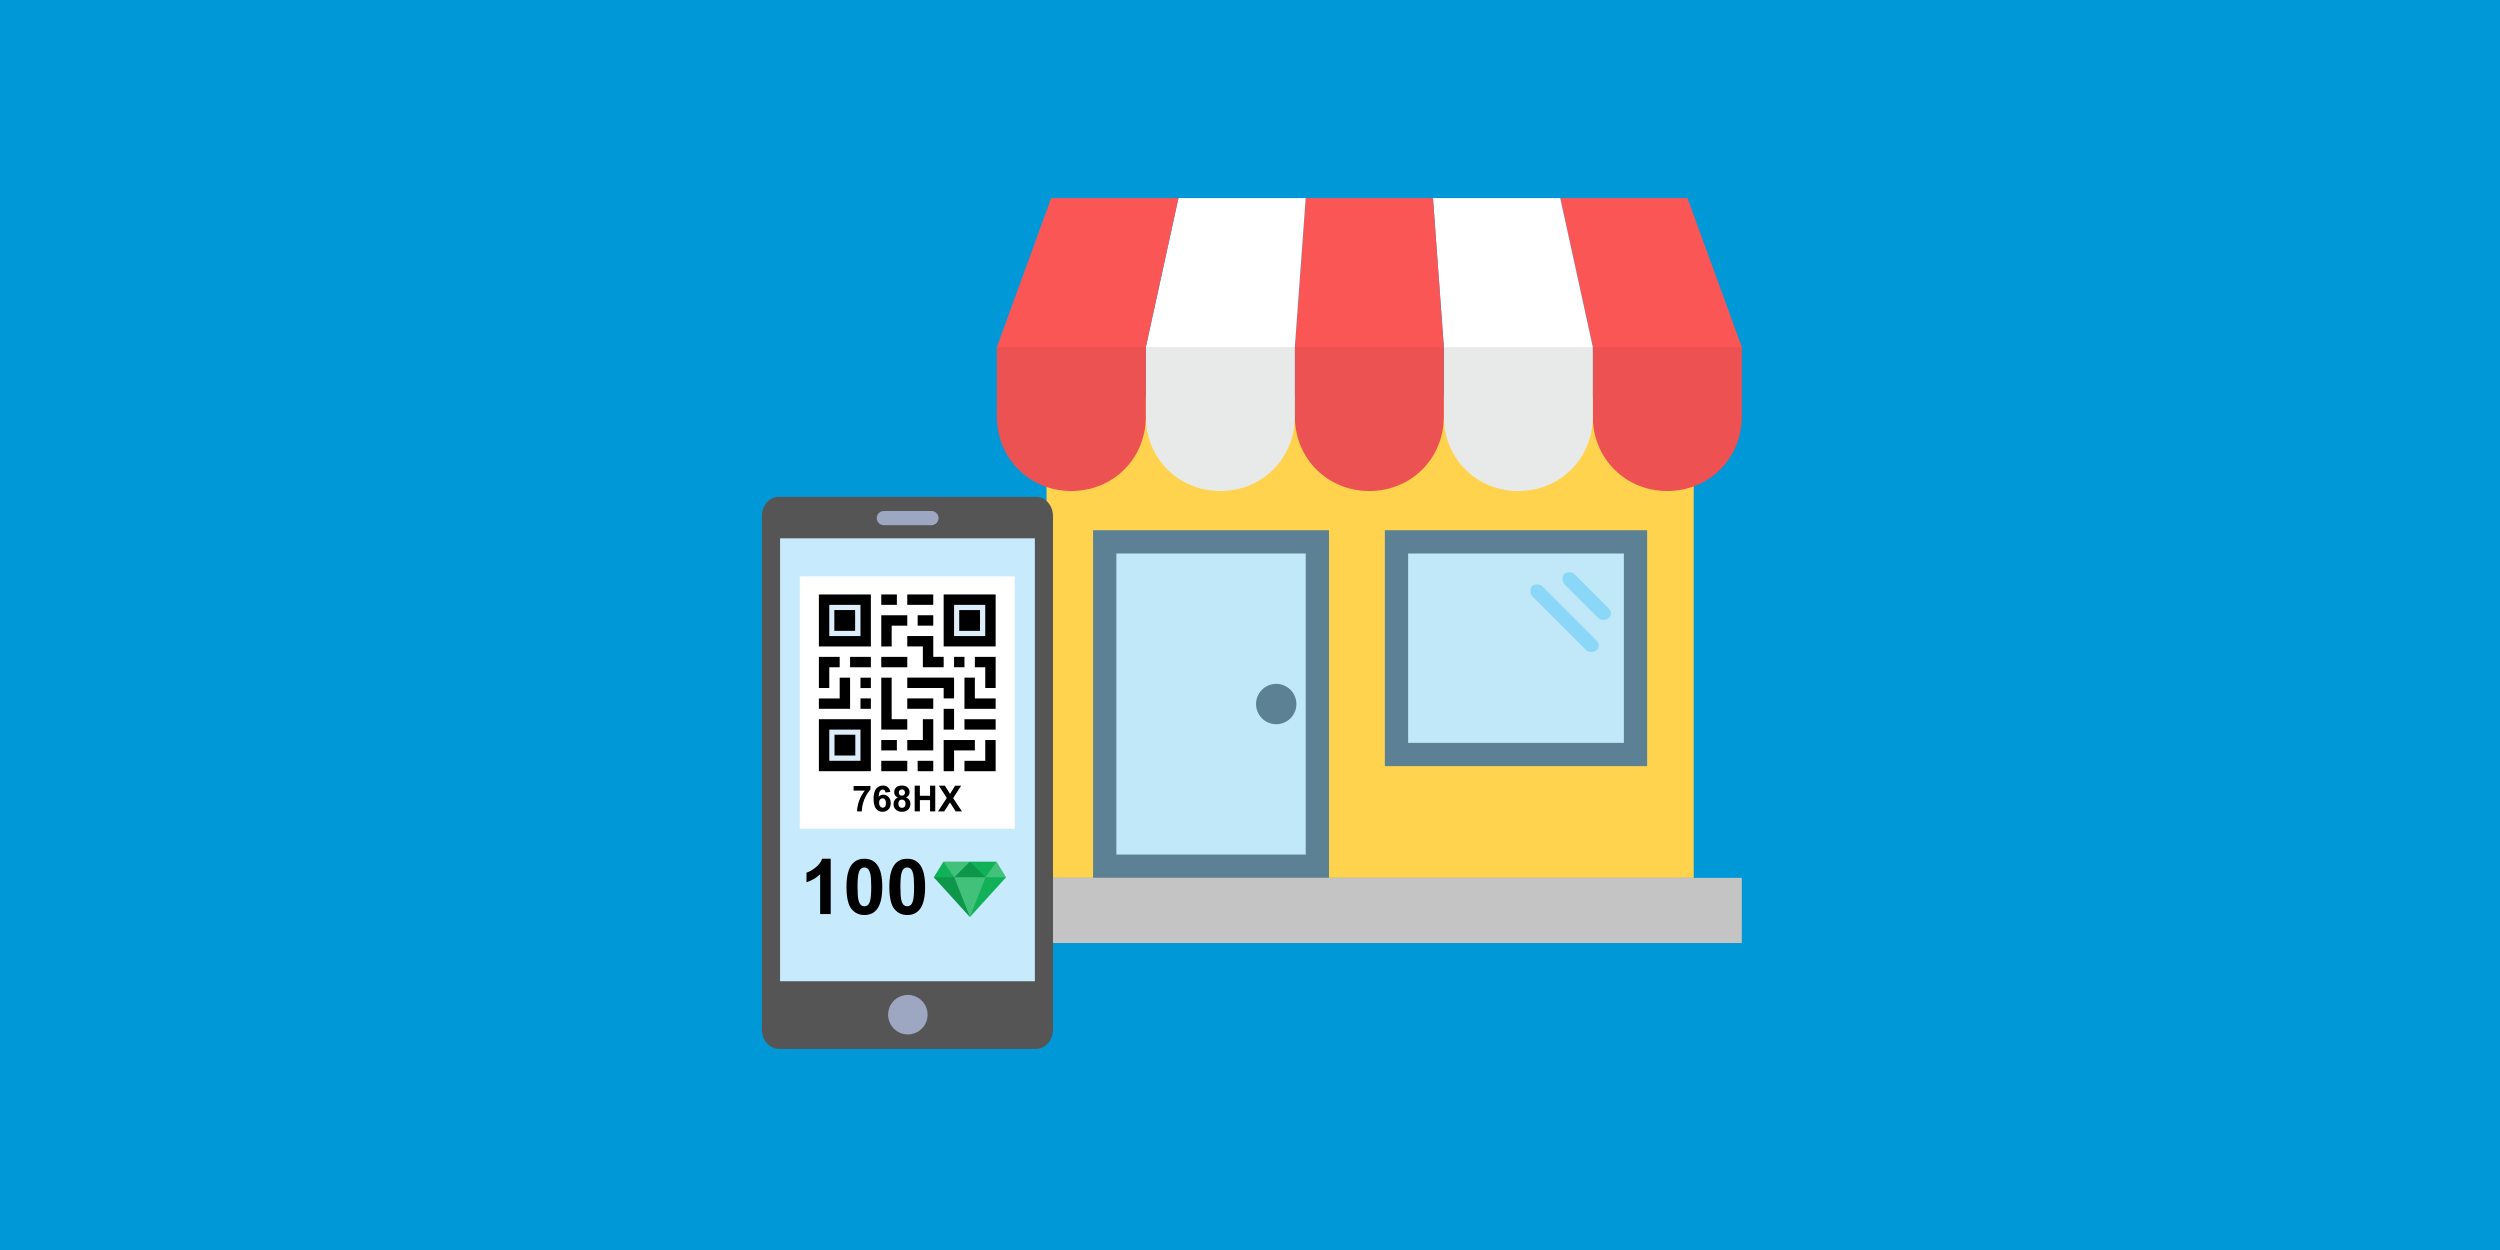 <?xml version="1.0" encoding="UTF-8" standalone="no"?>
<svg
   xmlns:dc="http://purl.org/dc/elements/1.1/"
   xmlns:cc="http://creativecommons.org/ns#"
   xmlns:rdf="http://www.w3.org/1999/02/22-rdf-syntax-ns#"
   xmlns:svg="http://www.w3.org/2000/svg"
   xmlns="http://www.w3.org/2000/svg"
   xmlns:sodipodi="http://sodipodi.sourceforge.net/DTD/sodipodi-0.dtd"
   xmlns:inkscape="http://www.inkscape.org/namespaces/inkscape"
   viewBox="0 0 1000 500"
   aria-labelledby="title"
   aria-describedby="desc"
   role="img"
   version="1.1"
   id="svg10"
   sodipodi:docname="points-cards.svg"
   inkscape:version="0.92.4 (5da689c313, 2019-01-14)"
   width="1000"
   height="500">
  <defs
     id="defs14" />
  <sodipodi:namedview
     pagecolor="#ffffff"
     bordercolor="#666666"
     borderopacity="1"
     objecttolerance="10"
     gridtolerance="10"
     guidetolerance="10"
     inkscape:pageopacity="0"
     inkscape:pageshadow="2"
     inkscape:window-width="1920"
     inkscape:window-height="1012"
     id="namedview12"
     showgrid="false"
     inkscape:zoom="1.4142136"
     inkscape:cx="452.48949"
     inkscape:cy="280.27656"
     inkscape:window-x="-8"
     inkscape:window-y="-8"
     inkscape:window-maximized="1"
     inkscape:current-layer="g906-0-5-8-1-6"
     showguides="true"
     inkscape:guide-bbox="true"
     inkscape:measure-start="25.1142,38.8047"
     inkscape:measure-end="25.1142,42.6253"
     inkscape:lockguides="false"
     inkscape:snap-to-guides="true"
     inkscape:snap-grids="true">
    <sodipodi:guide
       position="500,-0.074"
       orientation="1,0"
       id="guide4668"
       inkscape:locked="false" />
    <sodipodi:guide
       position="1000.254,250.008"
       orientation="0,1"
       id="guide4670"
       inkscape:locked="false" />
    <inkscape:grid
       type="xygrid"
       id="grid5488" />
  </sodipodi:namedview>
  <title
     id="title2">Ticket</title>
  <desc
     id="desc4">A line styled icon from Orion Icon Library.</desc>
  <rect
     style="display:inline;opacity:1;fill:#0098d7;fill-opacity:1;fill-rule:evenodd;stroke:none;stroke-width:1.999;stroke-linecap:square;stroke-linejoin:miter;stroke-miterlimit:10;stroke-dasharray:none;stroke-dashoffset:0;stroke-opacity:1;paint-order:normal"
     id="rect4658"
     width="1000"
     height="500"
     x="0"
     y="-5.9999998e-08"
     inkscape:export-xdpi="96"
     inkscape:export-ydpi="96"
     sodipodi:insensitive="true" />
  <g
     id="g4610"
     transform="matrix(7.378,0,0,7.378,137.942,-100.128)"
     style="stroke-width:0.136"
     inkscape:export-xdpi="96"
     inkscape:export-ydpi="96" />
  <g
     style="stroke-width:1.719"
     transform="matrix(-0.582,0,0,0.582,748.453,-105.841)"
     id="g906-0-5-8-1-6">
    <rect
       x="121.943"
       y="454.533"
       style="fill:#ffd34d;fill-opacity:1;stroke-width:1.719"
       width="444.8"
       height="330.667"
       id="rect2-1-8-7-7-6"
       inkscape:export-xdpi="96"
       inkscape:export-ydpi="96" />
    <rect
       x="372.61"
       y="546.267"
       style="fill:#5c8094;fill-opacity:1;stroke-width:1.719"
       width="162.133"
       height="238.933"
       id="rect4-9-4-6-3-7"
       inkscape:export-xdpi="96"
       inkscape:export-ydpi="96" />
    <rect
       x="388.61"
       y="562.267"
       style="fill:#c0e8f8;fill-opacity:1;stroke-width:1.719"
       width="130.133"
       height="206.933"
       id="rect6-8-1-2-1-1"
       inkscape:export-xdpi="96"
       inkscape:export-ydpi="96" />
    <path
       inkscape:connector-curvature="0"
       id="path8-9-9-6-4-5"
       d="m 88.877,420.123 v 48 c 0,28.8 22.401,51.196 51.201,51.196 28.8,0 51.201,-22.396 51.201,-51.196 v -48 z"
       style="fill:#ed5151;fill-opacity:1;stroke-width:1.719"
       inkscape:export-xdpi="96"
       inkscape:export-ydpi="96" />
    <path
       inkscape:connector-curvature="0"
       style="fill:#e8eae9;fill-opacity:1;stroke-width:1.719"
       d="m 191.276,420.122 v 48 c 0,28.8 22.4,51.2 51.2,51.2 28.8,0 51.2,-22.4 51.2,-51.2 v -48 z"
       id="path10-9-5-3-5-7"
       inkscape:export-xdpi="96"
       inkscape:export-ydpi="96" />
    <path
       inkscape:connector-curvature="0"
       style="fill:#ed5252;fill-opacity:1;stroke-width:1.719"
       d="m 293.676,420.122 v 48 c 0,28.8 22.4,51.2 51.2,51.2 28.8,0 51.2,-22.4 51.2,-51.2 v -48 z"
       id="path12-8-2-3-9-7"
       inkscape:export-xdpi="96"
       inkscape:export-ydpi="96" />
    <path
       inkscape:connector-curvature="0"
       style="fill:#e8eae9;fill-opacity:1;stroke-width:1.719"
       d="m 396.077,420.122 v 48 c 0,28.8 22.4,51.2 51.2,51.2 28.8,0 51.2,-22.4 51.2,-51.2 v -48 z"
       id="path14-5-4-2-0-7"
       inkscape:export-xdpi="96"
       inkscape:export-ydpi="96" />
    <path
       inkscape:connector-curvature="0"
       style="fill:#ed5252;fill-opacity:1;stroke-width:1.719"
       d="m 498.476,420.122 v 48 c 0,28.8 22.4,51.2 51.2,51.2 28.8,0 51.2,-22.4 51.2,-51.2 v -48 z"
       id="path16-7-1-1-9-1"
       inkscape:export-xdpi="96"
       inkscape:export-ydpi="96" />
    <polygon
       style="fill:#fa5656;fill-opacity:1;stroke-width:1.719"
       points="37.333,0 0,102.4 102.4,102.4 124.8,0 "
       id="polygon18-8-4-1-7-2"
       transform="translate(88.877,318)"
       inkscape:export-xdpi="96"
       inkscape:export-ydpi="96" />
    <polygon
       style="fill:#ffffff;fill-opacity:1;stroke-width:1.719"
       points="124.8,0 102.4,102.4 204.8,102.4 212.267,0 "
       id="polygon20-2-1-8-0-0"
       transform="translate(88.877,318)"
       inkscape:export-xdpi="96"
       inkscape:export-ydpi="96" />
    <polygon
       style="fill:#fa5656;fill-opacity:1;stroke-width:1.719"
       points="212.267,0 204.8,102.4 307.2,102.4 299.733,0 "
       id="polygon22-1-4-5-7-3"
       transform="translate(88.877,318)"
       inkscape:export-xdpi="96"
       inkscape:export-ydpi="96" />
    <polygon
       style="fill:#ffffff;fill-opacity:1;stroke-width:1.719"
       points="299.733,0 307.2,102.4 409.6,102.4 387.2,0 "
       id="polygon24-9-6-5-4-9"
       transform="translate(88.877,318)"
       inkscape:export-xdpi="96"
       inkscape:export-ydpi="96" />
    <polygon
       style="fill:#fa5656;fill-opacity:1;stroke-width:1.719"
       points="387.2,0 409.6,102.4 512,102.4 474.667,0 "
       id="polygon26-1-1-2-7-6"
       transform="translate(88.877,318)"
       inkscape:export-xdpi="96"
       inkscape:export-ydpi="96" />
    <rect
       x="88.876"
       y="785.2"
       style="fill:#c4c4c4;fill-opacity:1;stroke-width:1.719"
       width="512"
       height="44.8"
       id="rect28-8-5-8-2-9"
       inkscape:export-xdpi="96"
       inkscape:export-ydpi="96" />
    <g
       style="fill:#5c8094;fill-opacity:1;stroke-width:1.719"
       id="g34-9-8-6-7-2"
       transform="translate(88.877,318)"
       inkscape:export-xdpi="96"
       inkscape:export-ydpi="96">
      <circle
         style="fill:#5c8094;fill-opacity:1;stroke-width:1.719"
         cx="320"
         cy="347.733"
         r="13.867"
         id="circle30-9-5-6-4-7" />
      <rect
         x="65.067"
         y="228.267"
         style="fill:#5c8094;fill-opacity:1;stroke-width:1.719"
         width="180.267"
         height="162.133"
         id="rect32-3-3-4-0-1" />
    </g>
    <rect
       x="169.943"
       y="562.267"
       style="fill:#c0e8f8;fill-opacity:1;stroke-width:1.719"
       width="148.267"
       height="130.133"
       id="rect36-9-9-6-6-34"
       inkscape:export-xdpi="96"
       inkscape:export-ydpi="96" />
    <g
       style="fill:#8ad7f8;fill-opacity:1;stroke-width:2.41"
       id="g42-7-8-1-1-0"
       transform="matrix(-0.713,0,0,-0.713,302.198,817.413)"
       inkscape:export-xdpi="96"
       inkscape:export-ydpi="96">
      <path
         style="fill:#8ad7f8;fill-opacity:1;stroke-width:2.41"
         d="m 158.933,264.533 c -2.133,-2.133 -7.467,-2.133 -9.6,0 L 97.067,316.8 c -2.133,2.133 -2.133,7.467 0,9.6 2.133,2.133 7.467,2.133 9.6,0 l 52.267,-52.267 c 3.199,-3.2 3.199,-7.466 -0.001,-9.6 z"
         id="path38-3-0-1-3-7"
         inkscape:connector-curvature="0" />
      <path
         style="fill:#8ad7f8;fill-opacity:1;stroke-width:2.41"
         d="m 170.667,295.467 c -2.133,-2.133 -7.467,-2.133 -9.6,0 L 128,328.533 c -2.133,2.133 -2.133,7.467 0,9.6 2.133,2.133 7.467,2.133 9.6,0 l 33.067,-33.067 c 3.2,-3.199 3.2,-7.466 0,-9.599 z"
         id="path40-2-5-4-5-44"
         inkscape:connector-curvature="0" />
    </g>
  </g>
  <g
     id="g7489"
     transform="matrix(1.033,0,0,1.033,-330.557,-12.9)"
     style="stroke-width:0.968"
     inkscape:export-xdpi="96"
     inkscape:export-ydpi="96">
    <path
       style="fill:#555555;fill-opacity:1;stroke-width:1.026"
       inkscape:connector-curvature="0"
       id="path2-0-6-0-4"
       d="m 621.614,204.877 h 99.541 c 3.64,0 6.591,3.336 6.591,7.451 v 198.874 c 0,4.115 -2.951,7.451 -6.591,7.451 h -99.541 c -3.64,0 -6.591,-3.336 -6.591,-7.451 v -198.874 c 0,-4.115 2.951,-7.451 6.591,-7.451 z" />
    <path
       style="fill:#c8eafd;fill-opacity:1;stroke-width:1.026"
       inkscape:connector-curvature="0"
       id="path4-9-9-9-5"
       d="m 622.054,220.94 h 98.66 v 171.508 h -98.66 z" />
    <rect
       y="235.661"
       x="629.684"
       height="97.759"
       width="83.259"
       id="rect1272-5-5"
       style="opacity:1;fill:#ffffff;fill-opacity:1;fill-rule:evenodd;stroke:none;stroke-width:9.683;stroke-linecap:square;stroke-linejoin:miter;stroke-miterlimit:10;stroke-dasharray:none;stroke-opacity:1;paint-order:normal" />
    <g
       aria-label="768HX"
       style="font-style:normal;font-variant:normal;font-weight:bold;font-stretch:normal;font-size:39.746px;line-height:1.25;font-family:Hind;-inkscape-font-specification:'Hind Bold';letter-spacing:0px;word-spacing:0px;fill:#000000;fill-opacity:1;stroke:none;stroke-width:3.589"
       id="text1278-0-27">
      <path
         d="m 650.522,318.619 v -1.773 H 657.05 v 1.386 q -0.808,0.795 -1.644,2.282 -0.835,1.488 -1.277,3.165 -0.435,1.671 -0.428,2.989 h -1.841 q 0.048,-2.065 0.849,-4.211 0.808,-2.146 2.153,-3.838 z"
         style="font-style:normal;font-variant:normal;font-weight:bold;font-stretch:normal;font-size:13.911px;font-family:Arial;-inkscape-font-specification:'Arial Bold';stroke-width:3.589"
         id="path967"
         inkscape:connector-curvature="0" />
      <path
         d="m 664.732,319.149 -1.848,0.204 q -0.068,-0.571 -0.353,-0.842 -0.285,-0.272 -0.74,-0.272 -0.605,0 -1.026,0.543 -0.414,0.543 -0.523,2.262 0.713,-0.842 1.773,-0.842 1.195,0 2.045,0.91 0.856,0.91 0.856,2.35 0,1.528 -0.897,2.452 -0.897,0.924 -2.303,0.924 -1.508,0 -2.479,-1.168 -0.971,-1.175 -0.971,-3.845 0,-2.737 1.012,-3.946 1.012,-1.209 2.629,-1.209 1.134,0 1.875,0.638 0.747,0.632 0.951,1.841 z m -4.327,4.164 q 0,0.931 0.428,1.44 0.428,0.503 0.978,0.503 0.53,0 0.883,-0.414 0.353,-0.414 0.353,-1.358 0,-0.971 -0.38,-1.42 -0.38,-0.455 -0.951,-0.455 -0.55,0 -0.931,0.435 -0.38,0.428 -0.38,1.27 z"
         style="font-style:normal;font-variant:normal;font-weight:bold;font-stretch:normal;font-size:13.911px;font-family:Arial;-inkscape-font-specification:'Arial Bold';stroke-width:3.589"
         id="path969"
         inkscape:connector-curvature="0" />
      <path
         d="m 667.646,321.295 q -0.74,-0.312 -1.08,-0.856 -0.333,-0.55 -0.333,-1.202 0,-1.114 0.774,-1.841 0.781,-0.727 2.214,-0.727 1.42,0 2.201,0.727 0.788,0.727 0.788,1.841 0,0.693 -0.36,1.236 -0.36,0.537 -1.012,0.822 0.829,0.333 1.257,0.971 0.435,0.638 0.435,1.474 0,1.379 -0.883,2.242 -0.876,0.863 -2.337,0.863 -1.358,0 -2.262,-0.713 -1.066,-0.842 -1.066,-2.309 0,-0.808 0.401,-1.481 0.401,-0.679 1.263,-1.046 z m 0.394,-1.922 q 0,0.571 0.319,0.89 0.326,0.319 0.863,0.319 0.543,0 0.869,-0.319 0.326,-0.326 0.326,-0.897 0,-0.537 -0.326,-0.856 -0.319,-0.326 -0.849,-0.326 -0.55,0 -0.876,0.326 -0.326,0.326 -0.326,0.863 z m -0.177,4.266 q 0,0.788 0.401,1.229 0.408,0.442 1.012,0.442 0.591,0 0.978,-0.421 0.387,-0.428 0.387,-1.229 0,-0.7 -0.394,-1.121 -0.394,-0.428 -0.998,-0.428 -0.7,0 -1.046,0.482 -0.34,0.482 -0.34,1.046 z"
         style="font-style:normal;font-variant:normal;font-weight:bold;font-stretch:normal;font-size:13.911px;font-family:Arial;-inkscape-font-specification:'Arial Bold';stroke-width:3.589"
         id="path971"
         inkscape:connector-curvature="0" />
      <path
         d="m 674.181,326.668 v -9.958 h 2.011 v 3.919 h 3.94 v -3.919 h 2.011 v 9.958 h -2.011 v -4.354 h -3.94 v 4.354 z"
         style="font-style:normal;font-variant:normal;font-weight:bold;font-stretch:normal;font-size:13.911px;font-family:Arial;-inkscape-font-specification:'Arial Bold';stroke-width:3.589"
         id="path973"
         inkscape:connector-curvature="0" />
      <path
         d="m 683.215,326.668 3.403,-5.196 -3.084,-4.761 h 2.35 l 1.997,3.199 1.956,-3.199 h 2.33 l -3.097,4.836 3.403,5.122 h -2.425 l -2.208,-3.444 -2.214,3.444 z"
         style="font-style:normal;font-variant:normal;font-weight:bold;font-stretch:normal;font-size:13.911px;font-family:Arial;-inkscape-font-specification:'Arial Bold';stroke-width:3.589"
         id="path975"
         inkscape:connector-curvature="0" />
    </g>
    <g
       aria-label="100"
       style="font-style:normal;font-variant:normal;font-weight:bold;font-stretch:normal;font-size:39.746px;line-height:1.25;font-family:Arial;-inkscape-font-specification:'Arial Bold';letter-spacing:0px;word-spacing:0px;fill:#000000;fill-opacity:1;stroke:none;stroke-width:3.589"
       id="text1282-8-8">
      <path
         d="m 641.664,366.443 h -4.09 v -15.414 q -2.242,2.096 -5.284,3.1 v -3.712 q 1.601,-0.524 3.479,-1.98 1.878,-1.47 2.576,-3.42 h 3.319 z"
         style="font-style:normal;font-variant:normal;font-weight:bold;font-stretch:normal;font-size:29.809px;font-family:Arial;-inkscape-font-specification:'Arial Bold';stroke-width:3.589"
         id="path960"
         inkscape:connector-curvature="0" />
      <path
         d="m 654.706,345.018 q 3.1,0 4.847,2.212 2.081,2.62 2.081,8.689 0,6.055 -2.096,8.704 -1.732,2.183 -4.832,2.183 -3.115,0 -5.022,-2.387 -1.907,-2.402 -1.907,-8.544 0,-6.026 2.096,-8.675 1.732,-2.183 4.832,-2.183 z m 0,3.391 q -0.742,0 -1.325,0.48 -0.582,0.466 -0.902,1.688 -0.422,1.587 -0.422,5.342 0,3.755 0.378,5.167 0.378,1.397 0.946,1.863 0.582,0.466 1.325,0.466 0.742,0 1.325,-0.466 0.582,-0.48 0.902,-1.703 0.422,-1.572 0.422,-5.327 0,-3.755 -0.378,-5.153 -0.378,-1.412 -0.961,-1.878 -0.568,-0.48 -1.31,-0.48 z"
         style="font-style:normal;font-variant:normal;font-weight:bold;font-stretch:normal;font-size:29.809px;font-family:Arial;-inkscape-font-specification:'Arial Bold';stroke-width:3.589"
         id="path962"
         inkscape:connector-curvature="0" />
      <path
         d="m 671.299,345.018 q 3.1,0 4.847,2.212 2.081,2.62 2.081,8.689 0,6.055 -2.096,8.704 -1.732,2.183 -4.832,2.183 -3.115,0 -5.022,-2.387 -1.907,-2.402 -1.907,-8.544 0,-6.026 2.096,-8.675 1.732,-2.183 4.832,-2.183 z m 0,3.391 q -0.742,0 -1.325,0.48 -0.582,0.466 -0.902,1.688 -0.422,1.587 -0.422,5.342 0,3.755 0.378,5.167 0.378,1.397 0.946,1.863 0.582,0.466 1.325,0.466 0.742,0 1.325,-0.466 0.582,-0.48 0.902,-1.703 0.422,-1.572 0.422,-5.327 0,-3.755 -0.378,-5.153 -0.378,-1.412 -0.961,-1.878 -0.568,-0.48 -1.31,-0.48 z"
         style="font-style:normal;font-variant:normal;font-weight:bold;font-stretch:normal;font-size:29.809px;font-family:Arial;-inkscape-font-specification:'Arial Bold';stroke-width:3.589"
         id="path964"
         inkscape:connector-curvature="0" />
    </g>
    <g
       style="stroke-width:2.408"
       transform="matrix(1.49,0,0,1.49,681.595,342.811)"
       id="g1343-3-7">
      <g
         style="stroke-width:7.693"
         transform="matrix(0.313,0,0,0.313,-0.606,-0.587)"
         id="g1405-3-1">
        <path
           d="M 31.9,55 1.9,22 9.9,9 h 44 l 8,13 z"
           data-name="layer1"
           id="path6-2-9-2"
           style="opacity:1;fill:#11b158;fill-opacity:1;stroke-width:7.693"
           inkscape:export-filename="C:\Users\Ruben\Desktop\Orion-Icon-color\png\icon-gema.png"
           inkscape:export-xdpi="640"
           inkscape:export-ydpi="640"
           inkscape:connector-curvature="0" />
        <path
           d="m 44.9,22 -13,33 -13,-33 z M 31.9,9 18.9,22 9.9,9 Z"
           data-name="opacity"
           id="path8-1-9-2"
           style="opacity:0.2;fill:#ffffff;stroke-width:7.693"
           inkscape:export-filename="C:\Users\Ruben\Desktop\Orion-Icon-color\png\icon-gema.png"
           inkscape:export-xdpi="640"
           inkscape:export-ydpi="640"
           inkscape:connector-curvature="0" />
        <path
           d="m 31.9,9 -13,13 h 26 z m 0,46 -30,-33 h 17 z"
           data-name="opacity"
           id="path10-09-8-3"
           style="opacity:0.15;stroke-width:7.693"
           inkscape:export-filename="C:\Users\Ruben\Desktop\Orion-Icon-color\png\icon-gema.png"
           inkscape:export-xdpi="640"
           inkscape:export-ydpi="640"
           inkscape:connector-curvature="0" />
        <path
           d="m 44.9,22 9,-13 8,13 z"
           data-name="opacity"
           id="path12-0-3-4"
           style="opacity:0.2;fill:#ffffff;stroke-width:7.693"
           inkscape:export-filename="C:\Users\Ruben\Desktop\Orion-Icon-color\png\icon-gema.png"
           inkscape:export-xdpi="640"
           inkscape:export-ydpi="640"
           inkscape:connector-curvature="0" />
        <path
           d="M 31.9,55 1.9,22 9.9,9 h 44 l 8,13 z"
           data-name="stroke"
           id="path16-6-3-1"
           style="fill:none;stroke:none;stroke-width:2.075;stroke-linecap:round;stroke-linejoin:round;stroke-miterlimit:4;stroke-dasharray:none;stroke-opacity:1"
           inkscape:export-filename="C:\Users\Ruben\Desktop\Orion-Icon-color\png\icon-gema.png"
           inkscape:export-xdpi="640"
           inkscape:export-ydpi="640"
           inkscape:connector-curvature="0" />
      </g>
    </g>
    <g
       transform="matrix(0.419,0,0,0.419,567.043,214.547)"
       style="fill:#9ea7c1;fill-opacity:1;stroke-width:2.449"
       id="g10-4-7-8-4-6">
      <circle
         r="18.25"
         id="ellipse6-6-6-8-5-1"
         transform="rotate(-22.514)"
         cy="516.263"
         cx="55.964"
         style="fill:#9ea7c1;fill-opacity:1;stroke-width:2.449" />
      <path
         inkscape:connector-curvature="0"
         id="path8-0-9-6-7-1-6"
         d="m 271.212,-9.986 h -44.023 c -3.622,0 -6.557,2.935 -6.557,6.557 0,3.622 2.935,6.557 6.557,6.557 h 44.023 c 3.622,0 6.557,-2.935 6.557,-6.557 0,-3.622 -2.935,-6.557 -6.557,-6.557 z"
         style="fill:#9ea7c1;fill-opacity:1;stroke-width:2.449" />
    </g>
    <g
       id="g1135-1-27-7-8"
       transform="matrix(0.576,0,0,0.576,294.919,117.824)"
       style="stroke-width:1.68">
      <g
         style="stroke-width:7.229"
         id="g76-5-3-2-2"
         transform="matrix(-0.233,0,0,-0.233,712.874,335.582)">
        <g
           style="stroke-width:7.229"
           id="g68-3-6-3-89">
          <path
             style="fill:#000000;fill-opacity:1;stroke-width:7.229"
             inkscape:connector-curvature="0"
             id="path2-9-5-4-3-5"
             d="M 510,150 C 510,139.9 510,10.1 510,0 499.9,0 370.1,0 360,0 v 150 z" />
          <path
             style="fill:#ddedfa;fill-opacity:1;stroke-width:7.229"
             inkscape:connector-curvature="0"
             id="path4-2-1-1-1-7"
             d="m 390,120 h 90 c 0,-10.9 0,-79 0,-90 -10.9,0 -79,0 -90,0 z" />
          <path
             style="fill:#000000;fill-opacity:1;stroke-width:7.229"
             inkscape:connector-curvature="0"
             id="path6-8-3-9-4"
             d="m 360,510 h 150 c 0,-10.1 0,-139.9 0,-150 -10.1,0 -139.9,0 -150,0 z" />
          <path
             style="display:inline;fill:#ddedfa;fill-opacity:1;stroke-width:7.229"
             inkscape:connector-curvature="0"
             id="path8-2-7-82-1-0"
             d="m 390,480 h 90 c 0,-10.9 0,-79 0,-90 -10.9,0 -79,0 -90,0 z" />
          <path
             style="fill:#000000;fill-opacity:1;stroke-width:7.229"
             inkscape:connector-curvature="0"
             id="path10-6-5-4-2-8"
             d="M 0,360 H 150 V 510 H 0 Z" />
          <path
             style="fill:#ddedfa;fill-opacity:1;stroke-width:7.229"
             inkscape:connector-curvature="0"
             id="path12-4-2-2-6-4"
             d="m 30,390 h 90 v 90 H 30 Z" />
          <g
             style="fill:#76e2f8;stroke-width:7.229"
             id="g24-3-6-7-6">
            <path
               style="fill:#000000;fill-opacity:1;stroke-width:7.229"
               inkscape:connector-curvature="0"
               id="path16-5-3-3-8-2"
               d="m 180,480 h 75 v 30 h -75 z" />
            <path
               style="fill:#000000;fill-opacity:1;stroke-width:7.229"
               inkscape:connector-curvature="0"
               id="path18-8-8-9-7"
               d="m 180,420 h 45 v 30 h -45 z" />
            <path
               style="fill:#000000;fill-opacity:1;stroke-width:7.229"
               inkscape:connector-curvature="0"
               id="path20-9-3-6-6"
               d="m 90,300 h 30 v 30 H 90 Z" />
            <path
               style="fill:#000000;fill-opacity:1;stroke-width:7.229"
               inkscape:connector-curvature="0"
               id="path22-0-2-7-0"
               d="M 60,330 H 0 v -90 h 30 v 60 h 30 z" />
            <path
               style="fill:#000000;fill-opacity:1;stroke-width:7.229"
               inkscape:connector-curvature="0"
               id="path70-0-3-06-6-3"
               d="m 45.114,404.933 h 60 v 60 H 45.114 Z" />
          </g>
          <path
             style="fill:#000000;fill-opacity:1;stroke-width:7.229"
             inkscape:connector-curvature="0"
             id="path26-6-2-8-4"
             d="m 480,300 c -10.5,0 -19.5,0 -30,0 v 30 h 60 c 0,-10.9 0,-79 0,-90 -10.5,0 -19.5,0 -30,0 z" />
          <path
             style="fill:#000000;fill-opacity:1;stroke-width:7.229"
             inkscape:connector-curvature="0"
             id="path28-3-9-2-9"
             d="m 360,330 h 60 c 0,-10.5 0,-19.5 0,-30 -7.3,0 -52.7,0 -60,0 z" />
          <path
             style="fill:#000000;fill-opacity:1;stroke-width:7.229"
             inkscape:connector-curvature="0"
             id="path30-6-5-2-5"
             d="m 330,300 c -20.2,0 -63.2,0 -75,0 v 30 h 75 c 0,-10.5 0,-19.5 0,-30 z" />
          <path
             style="fill:#000000;fill-opacity:1;stroke-width:7.229"
             inkscape:connector-curvature="0"
             id="path32-7-6-4-8"
             d="m 330,360 c -10.5,0 -19.5,0 -30,0 v 60 c -15,0 -30,0 -45,0 v 30 h 75 c 0,-10.9 0,-79 0,-90 z" />
          <path
             style="fill:#000000;fill-opacity:1;stroke-width:7.229"
             inkscape:connector-curvature="0"
             id="path34-8-4-6-7"
             d="m 255,390 h -75 v -60 h -30 v -30 h 60 v 60 h 45 z" />
          <path
             style="fill:#000000;fill-opacity:1;stroke-width:7.229"
             inkscape:connector-curvature="0"
             id="path36-9-87-6-4"
             d="m 360,210 h 30 c 0,-10.5 0,-19.5 0,-30 h -30 z" />
          <path
             style="fill:#000000;fill-opacity:1;stroke-width:7.229"
             inkscape:connector-curvature="0"
             id="path38-0-6-0-6-8"
             d="m 360,270 h 30 c 0,-10.5 0,-19.5 0,-30 h -30 z" />
          <path
             style="fill:#000000;fill-opacity:1;stroke-width:7.229"
             inkscape:connector-curvature="0"
             id="path40-1-2-0-4-5"
             d="m 420,270 h 30 c 0,-7.3 0,-52.7 0,-60 h 60 c 0,-10.5 0,-19.5 0,-30 -10.9,0 -79,0 -90,0 z" />
          <path
             style="fill:#000000;fill-opacity:1;stroke-width:7.229"
             inkscape:connector-curvature="0"
             id="path42-8-07-9-0"
             d="m 300,270 h 30 c 0,-10.1 0,-139.9 0,-150 -22.9,0 -50.8,0 -75,0 v 30 h 45 z" />
          <path
             style="fill:#000000;fill-opacity:1;stroke-width:7.229"
             inkscape:connector-curvature="0"
             id="path44-7-0-3-2"
             d="m 150,240 c 0,-10.5 0,-19.5 0,-30 -10.5,0 -19.5,0 -30,0 v 60 h 135 c 0,-10.5 0,-19.5 0,-30 -28.3,0 -88.5,0 -105,0 z" />
          <path
             style="fill:#000000;fill-opacity:1;stroke-width:7.229"
             inkscape:connector-curvature="0"
             id="path46-4-3-5-1"
             d="M 90,270 H 60 V 210 H 0 v -30 h 90 z" />
          <path
             style="fill:#000000;fill-opacity:1;stroke-width:7.229"
             inkscape:connector-curvature="0"
             id="path48-2-8-1-2"
             d="m 120,120 h 30 v 60 h -30 z" />
          <path
             style="fill:#000000;fill-opacity:1;stroke-width:7.229"
             inkscape:connector-curvature="0"
             id="path50-6-4-3-5"
             d="m 180,180 v 30 h 75 c 0,-10.5 0,-19.5 0,-30 -20.2,0 -63.2,0 -75,0 z" />
          <path
             style="fill:#000000;fill-opacity:1;stroke-width:7.229"
             inkscape:connector-curvature="0"
             id="path52-0-8-7-3"
             d="m 180,60 v 90 h 30 c 0,-7.3 0,-52.7 0,-60 h 45 c 0,-10.5 0,-19.5 0,-30 -20.2,0 -63.2,0 -75,0 z" />
          <path
             style="fill:#000000;fill-opacity:1;stroke-width:7.229"
             inkscape:connector-curvature="0"
             id="path54-4-6-2-8"
             d="m 330,0 c -20.2,0 -63.2,0 -75,0 v 30 h 75 c 0,-10.5 0,-19.5 0,-30 z" />
          <path
             style="fill:#000000;fill-opacity:1;stroke-width:7.229"
             inkscape:connector-curvature="0"
             id="path56-1-2-6-0"
             d="M 30,90 H 0 V 0 H 90 V 30 H 30 Z" />
          <path
             style="fill:#000000;fill-opacity:1;stroke-width:7.229"
             inkscape:connector-curvature="0"
             id="path58-9-2-5-8"
             d="m 180,0 h 45 v 30 h -45 z" />
          <path
             style="fill:#000000;fill-opacity:1;stroke-width:7.229"
             inkscape:connector-curvature="0"
             id="path60-0-82-4-8"
             d="m 285,480 h 45 v 30 h -45 z" />
          <path
             style="fill:#000000;fill-opacity:1;stroke-width:7.229"
             inkscape:connector-curvature="0"
             id="path62-2-4-7-6"
             d="m 285,60 h 45 v 30 h -45 z" />
          <path
             style="fill:#000000;fill-opacity:1;stroke-width:7.229"
             inkscape:connector-curvature="0"
             id="path64-3-2-8-8"
             d="M 150,90 H 60 V 60 h 60 V 0 h 30 z" />
          <path
             style="fill:#000000;fill-opacity:1;stroke-width:7.229"
             inkscape:connector-curvature="0"
             id="path66-6-1-0-9"
             d="m 0,120 h 90 v 30 H 0 Z" />
        </g>
        <g
           style="fill:#000000;fill-opacity:1;stroke-width:7.229"
           id="g74-0-9-2-3">
          <path
             style="fill:#000000;fill-opacity:1;stroke-width:7.229"
             inkscape:connector-curvature="0"
             id="path70-1-8-1-5"
             d="m 405.427,405.001 h 60 v 60 h -60 z" />
          <path
             style="fill:#000000;fill-opacity:1;stroke-width:7.229"
             inkscape:connector-curvature="0"
             id="path70-3-3-65-2-8"
             d="m 404.921,45.305 h 60 v 60 h -60 z" />
        </g>
      </g>
    </g>
  </g>
</svg>
